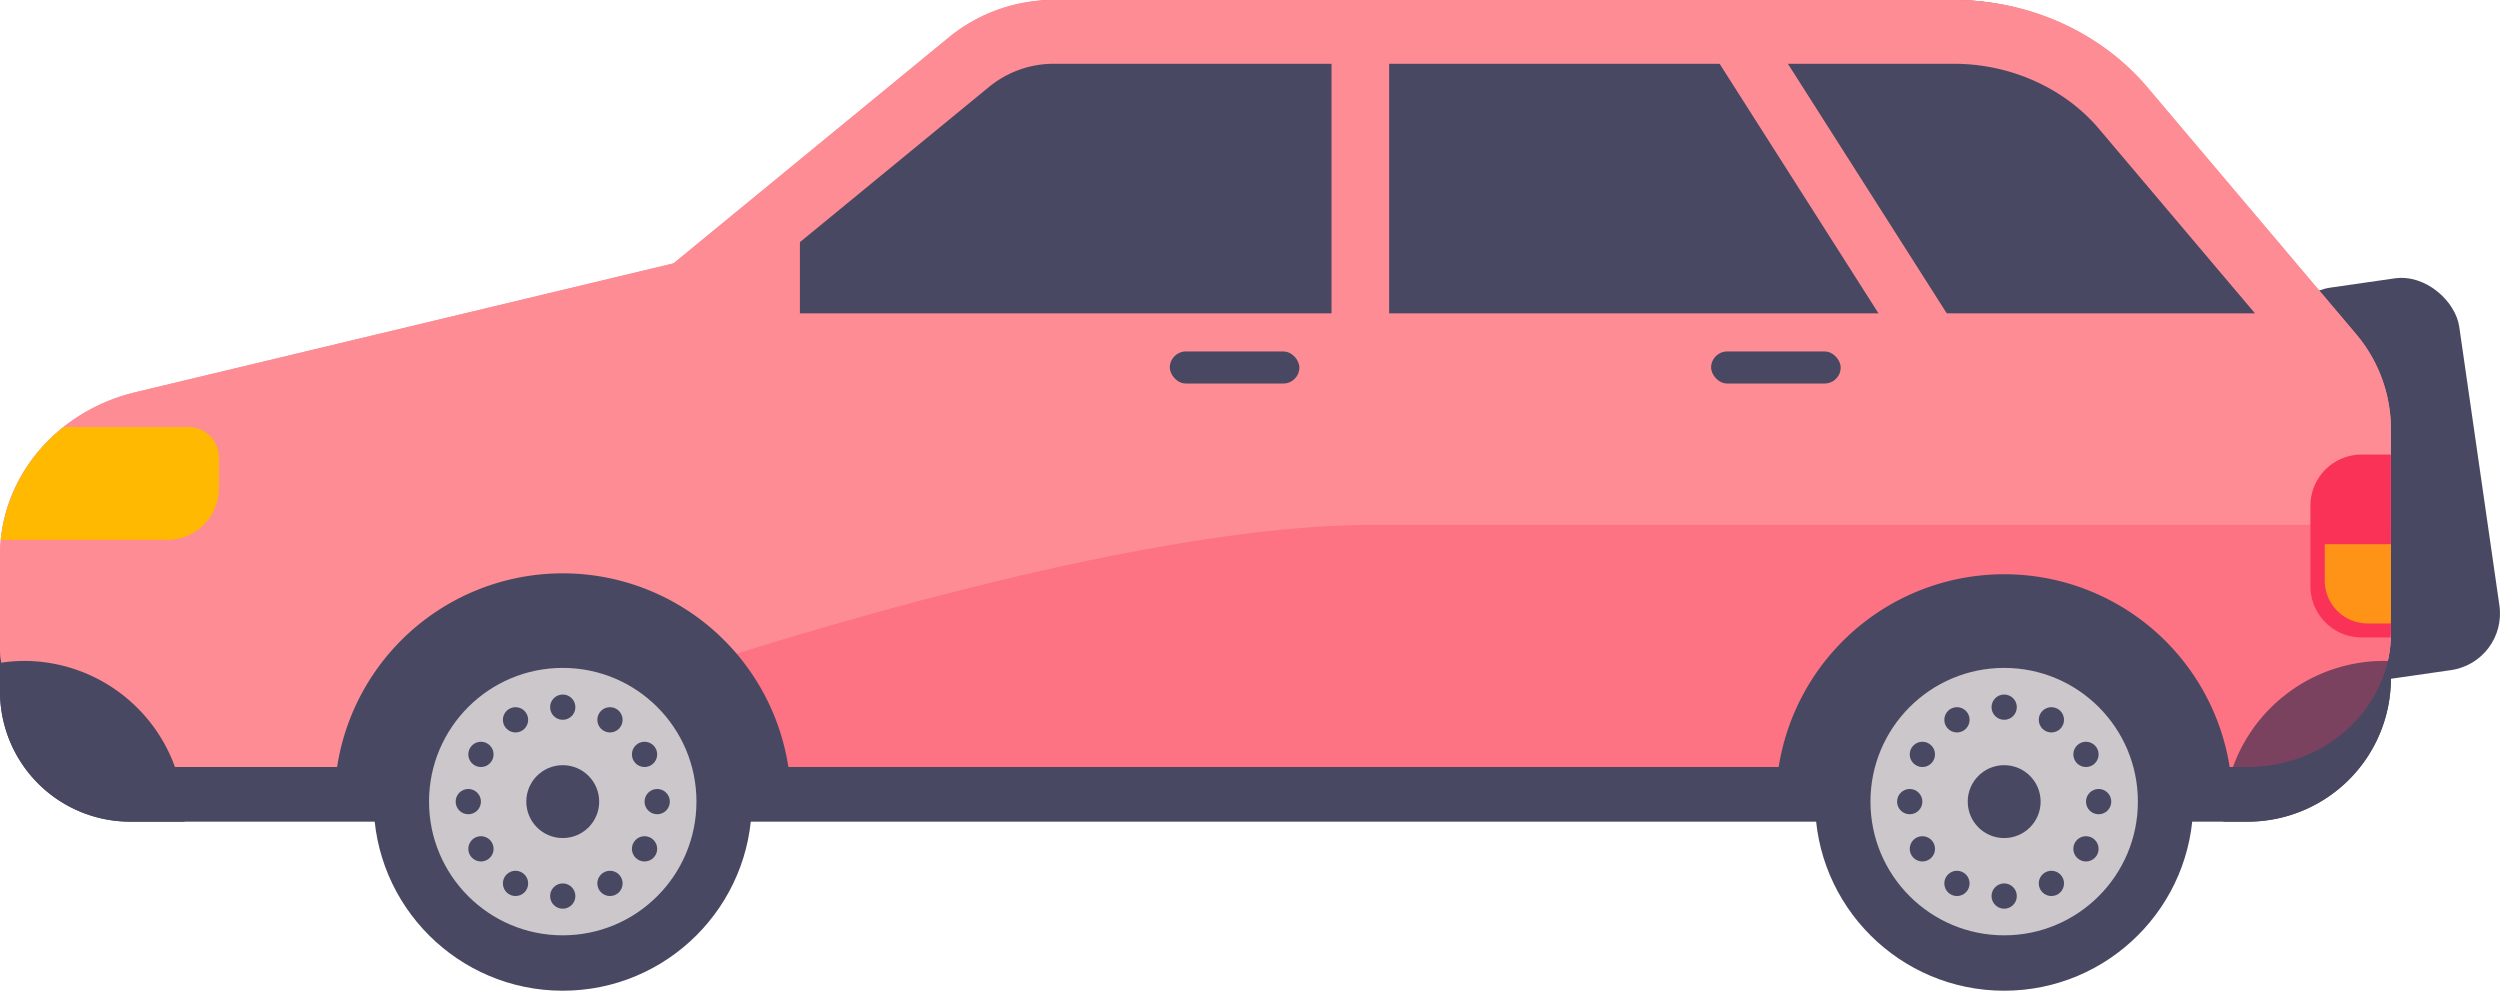   <svg xmlns="http://www.w3.org/2000/svg" viewBox="0 0 683.538 270.876" width="100%" style="vertical-align: middle; max-width: 100%; width: 100%;">
   <g>
    <g>
     <rect x="629.284" y="76.813" width="48.852" height="108.214" rx="15.615" transform="translate(1319.41 167.266) rotate(171.8)" fill="rgb(72,72,98)">
     </rect>
     <path d="M653.71,125.528v59.938a39.187,39.187,0,0,1-39.186,39.187H35.607A35.607,35.607,0,0,1,0,189.046V162.629a49.3,49.3,0,0,1,37.051-47.756L184.157,77.134l74.937-65.878A45.208,45.208,0,0,1,288.945,0H534.262A67.423,67.423,0,0,1,587.18,25.644l56.857,72.019A44.971,44.971,0,0,1,653.71,125.528Z" fill="rgb(72,72,98)">
     </path>
     <path d="M653.71,117.182v55.953c0,20.2-17.544,36.582-39.186,36.582H35.607C15.942,209.717,0,194.835,0,176.477v-24.66c0-21.014,15.247-39.359,37.051-44.581l147.106-35.23,75.235-61.744A45.216,45.216,0,0,1,288.074,0H534.262C554.9,0,574.394,8.821,587.18,23.939l56.857,67.23A40.251,40.251,0,0,1,653.71,117.182Z" fill="rgb(254,140,148)">
     </path>
     <path d="M653.71,117.182v55.953c0,20.2-17.544,36.582-39.186,36.582H35.607C15.942,209.717,0,194.835,0,176.477v-24.66c0-21.014,15.247-39.359,37.051-44.581l147.106-35.23,75.235-61.744A45.216,45.216,0,0,1,288.074,0H534.262C554.9,0,574.394,8.821,587.18,23.939l56.857,67.23A40.251,40.251,0,0,1,653.71,117.182Z" fill="rgb(254,140,148)">
     </path>
     <path d="M645.939,124.28h7.771v48.369c0,.555-.062,1.095-.085,1.644h-7.686A14.036,14.036,0,0,1,631.7,160.476V138.1A14.036,14.036,0,0,1,645.939,124.28Z" fill="rgb(250,50,87)">
     </path>
     <path d="M653.71,148.79v20.279c0,.47-.051.927-.07,1.392h-6.313a11.7,11.7,0,0,1-11.7-11.7V148.79Z" fill="rgb(255, 185, 0)">
     </path>
     <path d="M651.863,180.7c.623,0,1.23.068,1.847.094v4.67a39.187,39.187,0,0,1-39.186,39.187h-6.612A43.951,43.951,0,0,1,651.863,180.7Z" fill="rgb(72,72,98)">
     </path>
     <path d="M0,189.046v-7.809a44.057,44.057,0,0,1,6.509-.535,43.951,43.951,0,0,1,43.949,43.951H35.606A35.607,35.607,0,0,1,0,189.046Z" fill="rgb(72,72,98)">
     </path>
     <path d="M218.706,66.208l51.748-42.469a27.843,27.843,0,0,1,17.62-6.3H534.262c15.4,0,30.2,6.64,39.605,17.762l42.682,50.471H218.706Z" fill="rgb(72,72,98)">
     </path>
     <rect x="501.308" y="-2.955" width="15.748" height="134.02" transform="translate(973.105 -155.364) rotate(147.517)" fill="rgb(254,140,148)">
     </rect>
     <rect x="364.063" y="6.978" width="15.748" height="134.02" transform="translate(743.874 147.976) rotate(-180)" fill="rgb(254,140,148)">
     </rect>
     <path d="M59.86,125.119v8.359A14.122,14.122,0,0,1,45.738,147.6H.22a45.111,45.111,0,0,1,17.214-30.854H51.486A8.375,8.375,0,0,1,59.86,125.119Z" fill="rgb(255, 185, 0)">
     </path>
     <g style="opacity:0.28">
      <path d="M157.319,193.349S294.876,143.5,375.385,143.5H653.71v29.634c0,20.2-17.545,36.581-39.186,36.581H158.261Z" fill="rgb(250,50,87)">
      </path>
     </g>
     <path d="M610.387,219.173a62.415,62.415,0,0,0-124.829,0" fill="rgb(72,72,98)">
     </path>
     <circle cx="547.972" cy="219.173" r="51.703" fill="rgb(72,72,98)">
     </circle>
     <circle cx="547.972" cy="219.173" r="36.559" fill="rgb(203, 199, 202)">
     </circle>
     <circle cx="547.972" cy="219.173" r="9.963" fill="rgb(72,72,98)">
     </circle>
     <circle cx="547.972" cy="193.349" r="3.455" fill="rgb(72,72,98)">
     </circle>
     <circle cx="547.972" cy="244.997" r="3.455" fill="rgb(72,72,98)">
     </circle>
     <circle cx="560.884" cy="196.809" r="3.455" fill="rgb(72,72,98)">
     </circle>
     <circle cx="535.061" cy="241.537" r="3.455" fill="rgb(72,72,98)">
     </circle>
     <circle cx="570.336" cy="206.261" r="3.455" fill="rgb(72,72,98)">
     </circle>
     <circle cx="525.608" cy="232.085" r="3.455" fill="rgb(72,72,98)">
     </circle>
     <circle cx="573.796" cy="219.173" r="3.455" fill="rgb(72,72,98)">
     </circle>
     <circle cx="522.149" cy="219.173" r="3.455" fill="rgb(72,72,98)">
     </circle>
     <circle cx="570.336" cy="232.085" r="3.455" fill="rgb(72,72,98)">
     </circle>
     <circle cx="525.608" cy="206.261" r="3.455" fill="rgb(72,72,98)">
     </circle>
     <circle cx="560.884" cy="241.537" r="3.455" fill="rgb(72,72,98)">
     </circle>
     <circle cx="535.061" cy="196.809" r="3.455" fill="rgb(72,72,98)">
     </circle>
     <path d="M216.277,219.173a62.414,62.414,0,0,0-124.828,0" fill="rgb(72,72,98)">
     </path>
     <circle cx="153.863" cy="219.173" r="51.703" fill="rgb(72,72,98)">
     </circle>
     <circle cx="153.863" cy="219.173" r="36.559" fill="rgb(203, 199, 202)">
     </circle>
     <circle cx="153.863" cy="219.173" r="9.963" fill="rgb(72,72,98)">
     </circle>
     <circle cx="153.863" cy="193.349" r="3.455" fill="rgb(72,72,98)">
     </circle>
     <circle cx="153.863" cy="244.997" r="3.455" fill="rgb(72,72,98)">
     </circle>
     <circle cx="166.775" cy="196.809" r="3.455" fill="rgb(72,72,98)">
     </circle>
     <circle cx="140.951" cy="241.537" r="3.455" fill="rgb(72,72,98)">
     </circle>
     <circle cx="176.227" cy="206.261" r="3.455" fill="rgb(72,72,98)">
     </circle>
     <circle cx="131.499" cy="232.085" r="3.455" fill="rgb(72,72,98)">
     </circle>
     <circle cx="179.687" cy="219.173" r="3.455" fill="rgb(72,72,98)">
     </circle>
     <circle cx="128.04" cy="219.173" r="3.455" fill="rgb(72,72,98)">
     </circle>
     <circle cx="176.227" cy="232.085" r="3.455" fill="rgb(72,72,98)">
     </circle>
     <circle cx="131.499" cy="206.261" r="3.455" fill="rgb(72,72,98)">
     </circle>
     <circle cx="166.775" cy="241.537" r="3.455" fill="rgb(72,72,98)">
     </circle>
     <circle cx="140.951" cy="196.809" r="3.455" fill="rgb(72,72,98)">
     </circle>
     <rect x="467.845" y="96.096" width="35.427" height="8.762" rx="4.381" transform="translate(971.117 200.954) rotate(-180)" fill="rgb(72,72,98)">
     </rect>
     <rect x="319.844" y="96.096" width="35.427" height="8.762" rx="4.381" transform="translate(675.115 200.954) rotate(-180)" fill="rgb(72,72,98)">
     </rect>
    </g>
   </g>
  </svg>
